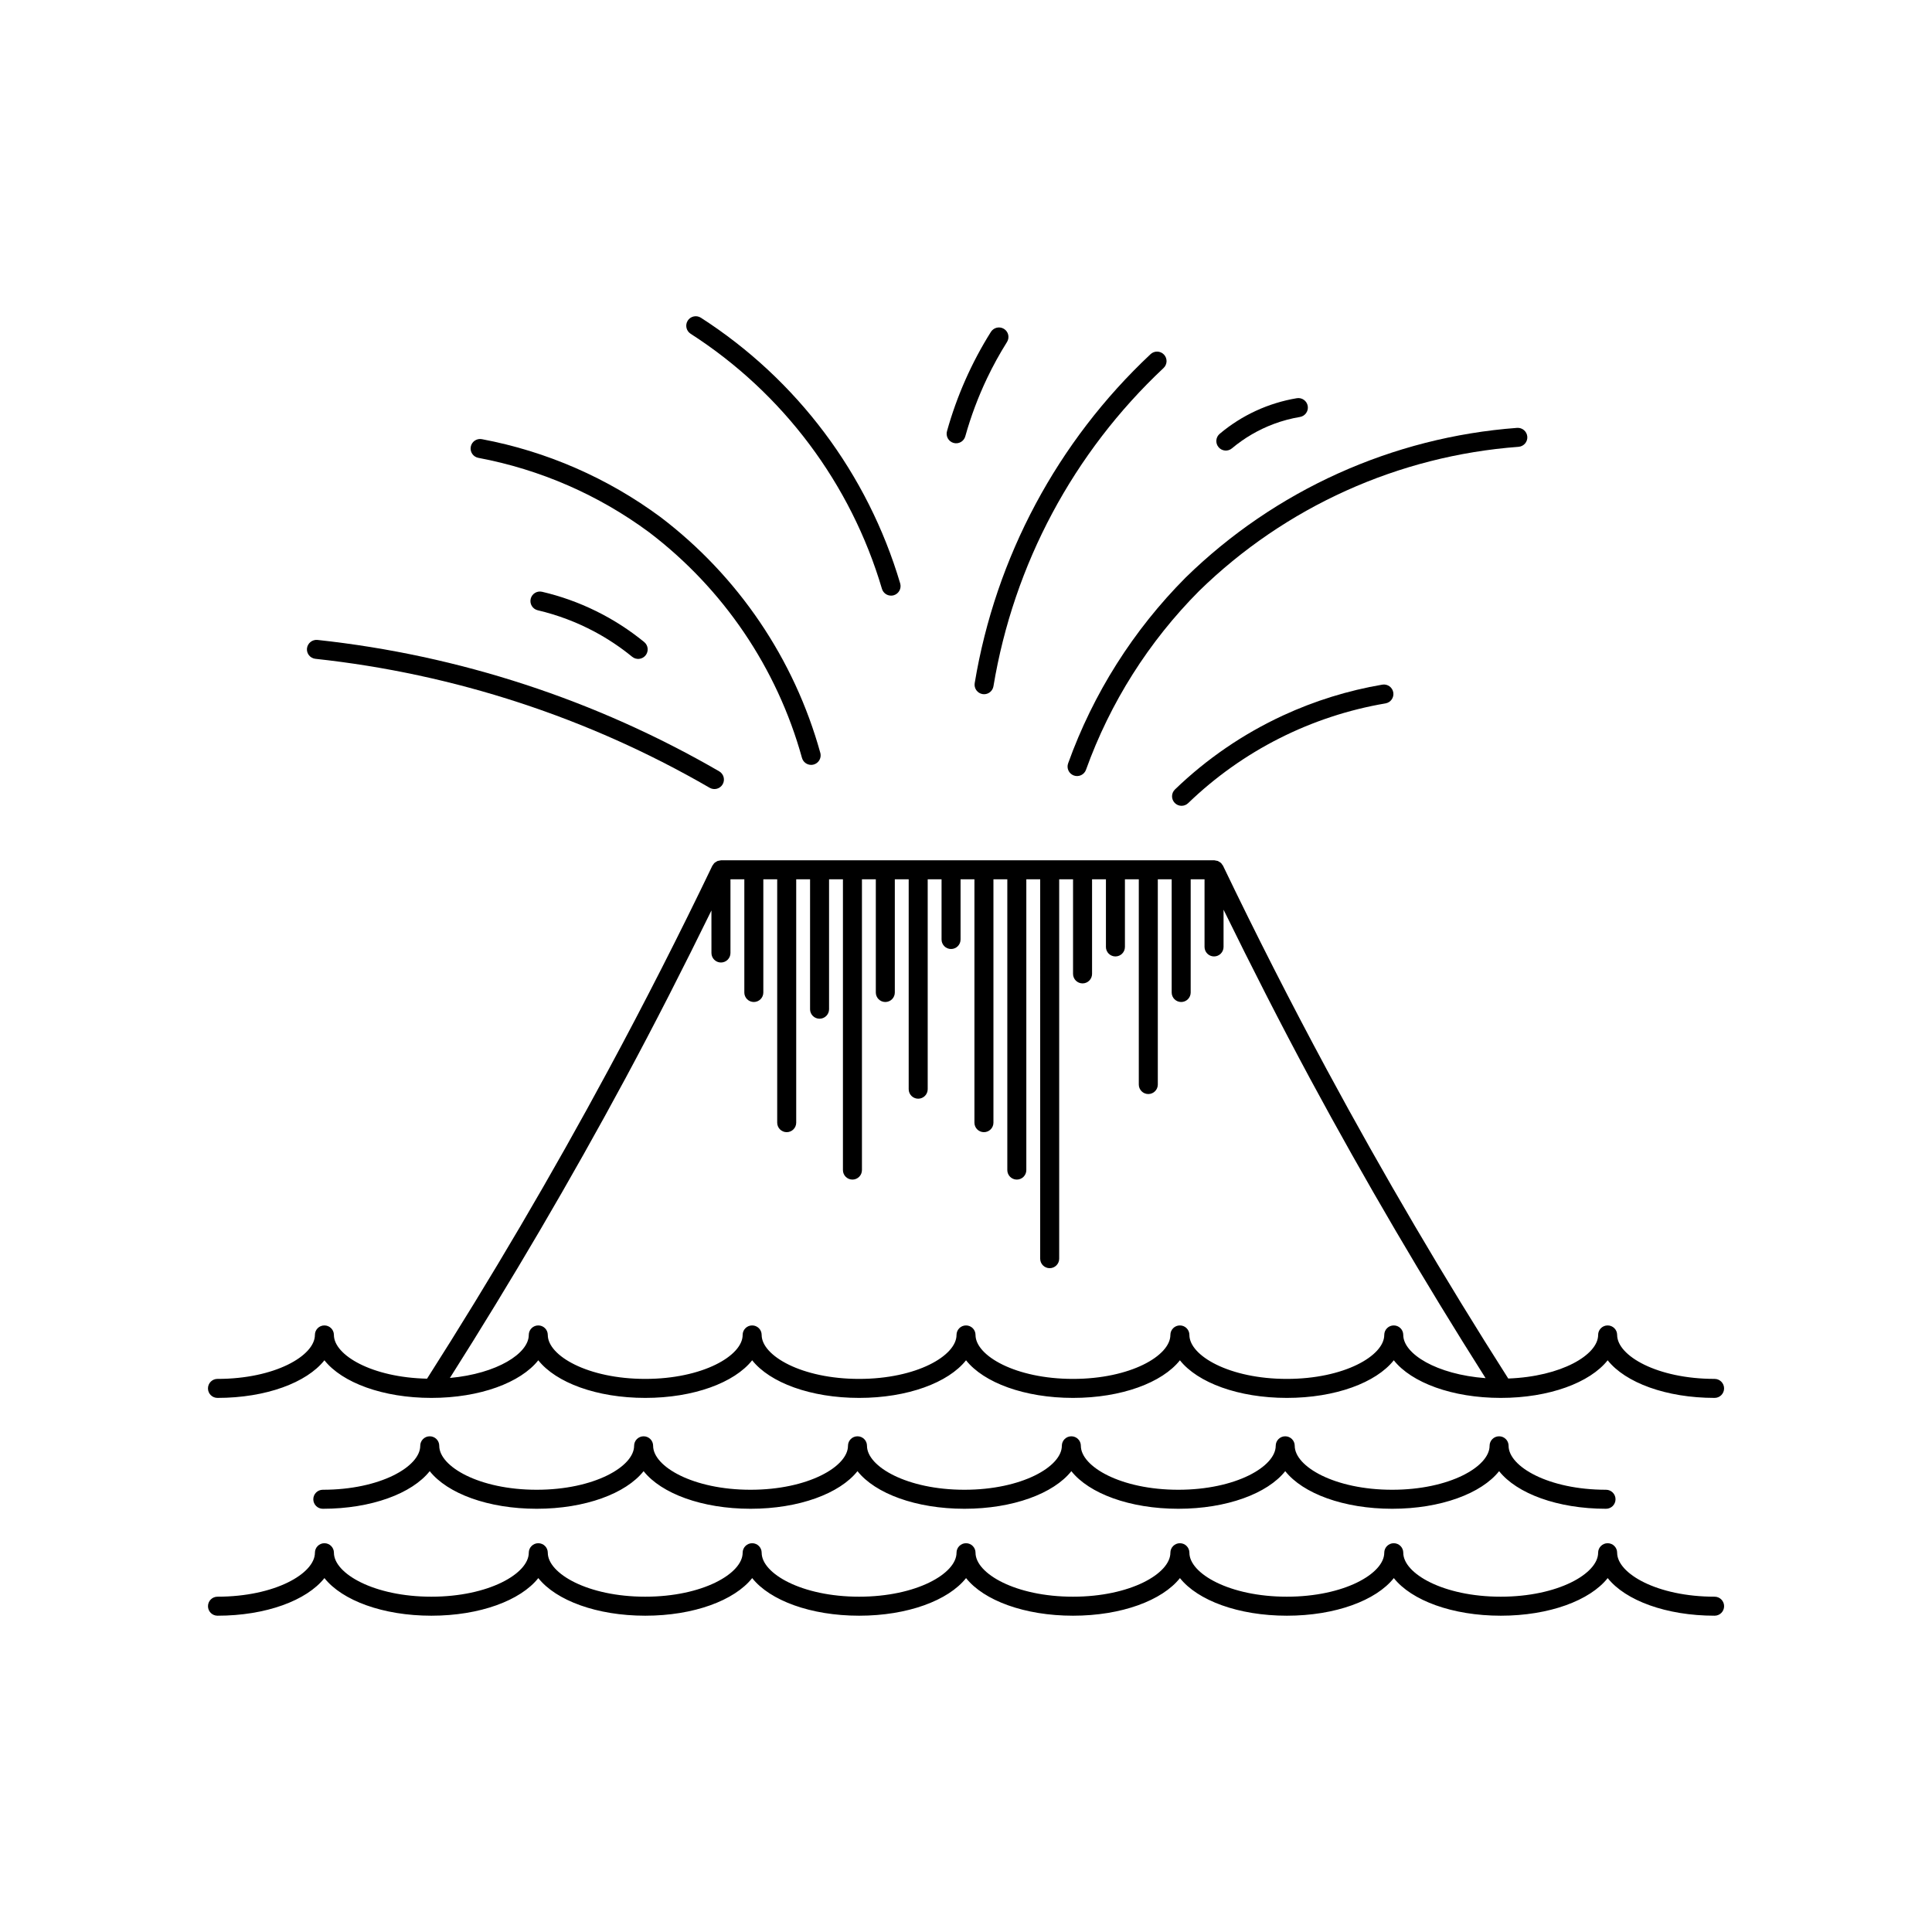 <?xml version="1.0" encoding="UTF-8"?>
<!-- Uploaded to: ICON Repo, www.svgrepo.com, Generator: ICON Repo Mixer Tools -->
<svg fill="#000000" width="800px" height="800px" version="1.1" viewBox="144 144 512 512" xmlns="http://www.w3.org/2000/svg">
 <g>
  <path d="m598.38 567.14c-15.219 0-25.82-6.141-25.82-11.652 0-1.391-1.129-2.519-2.519-2.519s-2.519 1.129-2.519 2.519c0 5.512-10.602 11.652-25.82 11.652s-25.82-6.141-25.82-11.652c0-1.391-1.129-2.519-2.519-2.519s-2.519 1.129-2.519 2.519c0 5.512-10.602 11.652-25.82 11.652s-25.82-6.141-25.82-11.652c0-1.391-1.129-2.519-2.519-2.519s-2.519 1.129-2.519 2.519c0 5.512-10.602 11.652-25.82 11.652-15.215 0-25.82-6.141-25.82-11.652 0-1.391-1.125-2.519-2.516-2.519-1.395 0-2.519 1.129-2.519 2.519 0 5.512-10.602 11.652-25.82 11.652s-25.82-6.141-25.82-11.652c0-1.391-1.129-2.519-2.519-2.519-1.391 0-2.519 1.129-2.519 2.519 0 5.512-10.602 11.652-25.82 11.652s-25.82-6.141-25.82-11.652c0-1.391-1.129-2.519-2.519-2.519s-2.519 1.129-2.519 2.519c0 5.512-10.602 11.652-25.82 11.652s-25.82-6.141-25.82-11.652c0-1.391-1.125-2.519-2.519-2.519-1.391 0-2.516 1.129-2.516 2.519 0 5.512-10.602 11.652-25.82 11.652-1.395 0-2.519 1.129-2.519 2.519 0 1.391 1.125 2.519 2.519 2.519 12.855 0 23.645-4.043 28.34-9.969 4.695 5.922 15.484 9.969 28.34 9.969 12.855 0 23.645-4.043 28.34-9.969 4.695 5.922 15.484 9.969 28.34 9.969s23.645-4.043 28.34-9.969c4.695 5.922 15.484 9.969 28.34 9.969 12.855 0 23.645-4.043 28.34-9.969 4.695 5.922 15.484 9.969 28.34 9.969s23.645-4.043 28.34-9.969c4.695 5.922 15.484 9.969 28.34 9.969 12.855 0 23.645-4.043 28.34-9.969 4.695 5.922 15.484 9.969 28.34 9.969s23.645-4.043 28.34-9.969c4.695 5.922 15.484 9.969 28.34 9.969h-0.008c1.391 0 2.516-1.129 2.516-2.519 0-1.391-1.125-2.519-2.516-2.519z"/>
  <path d="m598.38 509.42c-15.219 0-25.82-6.141-25.82-11.652v0.004c0-1.395-1.129-2.519-2.519-2.519s-2.519 1.125-2.519 2.519c0 5.258-9.711 11.031-23.82 11.551-16.934-26.559-33.098-54.07-48.047-81.797-9.578-17.777-18.848-35.98-27.543-54.105v-0.004c-0.062-0.102-0.137-0.195-0.215-0.285-0.098-0.164-0.211-0.316-0.344-0.453-0.266-0.191-0.539-0.363-0.824-0.516-0.145-0.039-0.289-0.07-0.434-0.086-0.148-0.047-0.301-0.074-0.457-0.09h-130.78c-0.141 0.016-0.277 0.043-0.41 0.082-0.164 0.016-0.324 0.047-0.48 0.094-0.164 0.074-0.32 0.164-0.465 0.27-0.125 0.07-0.246 0.152-0.355 0.242-0.137 0.141-0.254 0.297-0.352 0.461-0.078 0.09-0.148 0.184-0.211 0.281-8.707 18.148-17.973 36.355-27.547 54.105-14.945 27.734-31.117 55.258-48.066 81.84-14.586-0.305-24.684-6.223-24.684-11.59 0-1.395-1.125-2.519-2.519-2.519-1.391 0-2.516 1.125-2.516 2.519 0 5.512-10.602 11.652-25.82 11.652v-0.004c-1.395 0-2.519 1.129-2.519 2.519s1.125 2.519 2.519 2.519c12.855 0 23.645-4.043 28.34-9.969 4.695 5.922 15.484 9.969 28.34 9.969 12.855 0 23.645-4.043 28.34-9.969 4.695 5.922 15.484 9.969 28.34 9.969s23.645-4.043 28.34-9.969c4.695 5.922 15.484 9.969 28.34 9.969 12.852 0 23.641-4.043 28.336-9.969 4.695 5.922 15.484 9.969 28.34 9.969 12.855 0 23.645-4.043 28.34-9.969 4.695 5.922 15.484 9.969 28.34 9.969s23.645-4.043 28.34-9.969c4.695 5.922 15.484 9.969 28.34 9.969s23.645-4.043 28.34-9.969c4.695 5.922 15.484 9.969 28.34 9.969h-0.004c1.391 0 2.516-1.129 2.516-2.519s-1.125-2.519-2.516-2.519zm-82.5-11.648c0-1.395-1.129-2.519-2.519-2.519s-2.519 1.125-2.519 2.519c0 5.512-10.602 11.652-25.82 11.652s-25.82-6.141-25.82-11.652c0-1.395-1.129-2.519-2.519-2.519s-2.519 1.125-2.519 2.519c0 5.512-10.602 11.652-25.82 11.652-15.215-0.004-25.82-6.144-25.82-11.652 0-1.395-1.125-2.519-2.516-2.519-1.395 0-2.519 1.125-2.519 2.519 0 5.512-10.602 11.652-25.82 11.652s-25.82-6.141-25.82-11.652c0-1.395-1.129-2.519-2.519-2.519-1.391 0-2.519 1.125-2.519 2.519 0 5.512-10.602 11.652-25.82 11.652-15.219-0.004-25.82-6.144-25.82-11.652 0-1.395-1.129-2.519-2.519-2.519s-2.519 1.125-2.519 2.519c0 4.891-8.379 10.258-20.902 11.402 16.355-25.797 31.984-52.426 46.445-79.262 7.902-14.66 15.516-29.637 22.863-44.629l0.004 11.273c0 1.391 1.129 2.519 2.519 2.519s2.519-1.129 2.519-2.519v-19.535h3.676v29.996l-0.004 0.004c0 1.391 1.129 2.519 2.519 2.519s2.519-1.129 2.519-2.519v-30h3.676v64.496c0 1.395 1.129 2.519 2.519 2.519 1.391 0 2.519-1.125 2.519-2.519v-64.496h3.672v34.43l-0.004 0.004c0 1.391 1.129 2.516 2.519 2.516s2.519-1.125 2.519-2.516v-34.434h3.676v77.062c0 1.391 1.129 2.519 2.519 2.519 1.391 0 2.519-1.129 2.519-2.519v-77.062h3.676v30c0 1.391 1.125 2.519 2.516 2.519 1.395 0 2.519-1.129 2.519-2.519v-30h3.676v55.629c0 1.391 1.129 2.516 2.519 2.516s2.519-1.125 2.519-2.516v-55.629h3.672v15.957c0 1.391 1.125 2.519 2.516 2.519 1.395 0 2.519-1.129 2.519-2.519v-15.957h3.676v64.496c0 1.395 1.129 2.519 2.519 2.519s2.519-1.125 2.519-2.519v-64.496h3.676v77.062c0 1.391 1.129 2.519 2.519 2.519 1.391 0 2.519-1.129 2.519-2.519v-77.062h3.676l-0.004 100.54c0 1.395 1.129 2.519 2.519 2.519s2.519-1.125 2.519-2.519v-100.54h3.672v25.07c0 1.391 1.129 2.519 2.519 2.519 1.391 0 2.519-1.129 2.519-2.519v-25.07h3.676v17.922l-0.004 0.004c0 1.391 1.129 2.519 2.519 2.519s2.519-1.129 2.519-2.519v-17.926h3.676v54.391c0 1.395 1.129 2.519 2.519 2.519s2.519-1.125 2.519-2.519v-54.391h3.676v30c0 1.391 1.125 2.519 2.519 2.519 1.391 0 2.516-1.129 2.516-2.519v-30h3.672v17.926c0 1.391 1.129 2.519 2.519 2.519s2.519-1.129 2.519-2.519v-9.871c7.375 15.047 15.02 30.094 22.961 44.84 14.484 26.863 30.125 53.508 46.48 79.309-13.016-0.973-21.816-6.449-21.816-11.453z"/>
  <path d="m229.54 543.84c12.855 0 23.645-4.043 28.34-9.969 4.695 5.922 15.484 9.969 28.34 9.969s23.645-4.043 28.34-9.969c4.695 5.922 15.484 9.969 28.34 9.969 12.855 0 23.645-4.043 28.34-9.969 4.695 5.922 15.484 9.969 28.34 9.969s23.645-4.043 28.34-9.969c4.695 5.922 15.484 9.969 28.34 9.969 12.855 0 23.645-4.043 28.34-9.969 4.695 5.922 15.484 9.969 28.34 9.969s23.645-4.043 28.34-9.969c4.695 5.922 15.484 9.969 28.34 9.969h-0.008c1.395 0 2.519-1.129 2.519-2.519s-1.125-2.519-2.519-2.519c-15.219 0-25.82-6.141-25.82-11.652 0-1.391-1.125-2.516-2.516-2.516-1.395 0-2.519 1.125-2.519 2.516 0 5.512-10.602 11.652-25.82 11.652s-25.82-6.141-25.82-11.652c0-1.391-1.129-2.516-2.519-2.516s-2.519 1.125-2.519 2.516c0 5.512-10.602 11.652-25.82 11.652s-25.82-6.141-25.82-11.652c0-1.391-1.129-2.516-2.519-2.516-1.391 0-2.519 1.125-2.519 2.516 0 5.512-10.602 11.652-25.82 11.652s-25.82-6.141-25.82-11.652c0-1.391-1.125-2.516-2.519-2.516-1.391 0-2.516 1.125-2.516 2.516 0 5.512-10.602 11.652-25.82 11.652s-25.82-6.141-25.82-11.652c0-1.391-1.129-2.516-2.519-2.516s-2.519 1.125-2.519 2.516c0 5.512-10.602 11.652-25.82 11.652s-25.82-6.141-25.82-11.652c0-1.391-1.129-2.516-2.519-2.516s-2.519 1.125-2.519 2.516c0 5.512-10.602 11.652-25.82 11.652-1.391 0-2.519 1.129-2.519 2.519s1.129 2.519 2.519 2.519z"/>
  <path d="m358.96 346.7c0.785 0 1.527-0.371 2.004-0.996 0.477-0.629 0.633-1.445 0.422-2.203-6.902-24.883-21.77-46.82-42.324-62.453-14.023-10.379-30.219-17.441-47.363-20.664-1.367-0.258-2.684 0.641-2.941 2.008-0.262 1.367 0.641 2.684 2.004 2.941 16.395 3.078 31.879 9.828 45.289 19.75 19.664 14.965 33.883 35.961 40.484 59.777 0.305 1.086 1.297 1.84 2.426 1.84z"/>
  <path d="m548.75 259.7c-0.121-1.383-1.328-2.41-2.711-2.309-33.035 2.461-64.141 16.508-87.832 39.664-13.863 13.926-24.492 30.73-31.137 49.223-0.234 0.625-0.203 1.32 0.078 1.93 0.281 0.605 0.793 1.074 1.422 1.305 0.629 0.23 1.324 0.199 1.93-0.086 0.605-0.285 1.074-0.797 1.301-1.43 6.398-17.797 16.629-33.973 29.969-47.379 22.844-22.309 52.832-35.84 84.672-38.207 0.668-0.055 1.285-0.371 1.719-0.879 0.43-0.508 0.645-1.168 0.59-1.832z"/>
  <path d="m404.38 327.94c0.137 0.023 0.277 0.035 0.418 0.035 1.227-0.004 2.273-0.895 2.477-2.106 5.363-32.301 21.203-61.938 45.078-84.34 0.488-0.457 0.773-1.09 0.797-1.758 0.02-0.668-0.227-1.32-0.688-1.805-0.457-0.488-1.09-0.77-1.762-0.789-0.668-0.02-1.316 0.23-1.801 0.691-24.68 23.152-41.055 53.789-46.594 87.172-0.109 0.66 0.047 1.336 0.438 1.879 0.387 0.543 0.977 0.91 1.637 1.02z"/>
  <path d="m380.14 301.85c0.246 0 0.488-0.035 0.719-0.102 1.332-0.398 2.094-1.801 1.699-3.137-8.598-29.035-27.336-54.02-52.801-70.398-0.562-0.367-1.25-0.492-1.906-0.352s-1.227 0.535-1.59 1.102c-0.363 0.562-0.484 1.25-0.34 1.906 0.145 0.652 0.543 1.223 1.109 1.586 24.457 15.723 42.449 39.711 50.695 67.594 0.32 1.07 1.301 1.801 2.414 1.801z"/>
  <path d="m225.35 315.82c-0.148 1.383 0.852 2.625 2.234 2.773 36.832 3.969 72.422 15.609 104.48 34.176 1.203 0.699 2.746 0.289 3.445-0.914 0.699-1.203 0.289-2.746-0.914-3.445-32.668-18.922-68.938-30.785-106.47-34.824-1.375-0.133-2.609 0.859-2.773 2.234z"/>
  <path d="m484.07 333.58c-10.594 4.894-20.293 11.531-28.691 19.633-1.004 0.965-1.035 2.559-0.07 3.562 0.965 1.004 2.559 1.035 3.562 0.07 14.379-13.875 32.609-23.09 52.309-26.441 1.367-0.238 2.289-1.535 2.055-2.906-0.234-1.367-1.531-2.293-2.902-2.062-9.074 1.547-17.902 4.285-26.262 8.145z"/>
  <path d="m410.07 231.16c-1.18-0.734-2.731-0.379-3.473 0.797-5.121 8.156-9.039 17.012-11.629 26.289-0.188 0.645-0.113 1.34 0.215 1.93 0.324 0.59 0.875 1.027 1.523 1.207 0.648 0.184 1.344 0.098 1.93-0.238 0.586-0.336 1.012-0.891 1.184-1.543 1.477-5.277 3.406-10.418 5.762-15.363 1.574-3.301 3.34-6.508 5.285-9.605 0.738-1.18 0.383-2.734-0.797-3.473z"/>
  <path d="m470.47 262.82c3.305-2.769 7.059-4.957 11.102-6.469 2.242-0.836 4.562-1.457 6.926-1.852 1.371-0.23 2.297-1.527 2.066-2.902-0.23-1.371-1.531-2.297-2.902-2.066-7.527 1.258-14.578 4.512-20.418 9.422-1.07 0.891-1.211 2.481-0.32 3.547 0.891 1.07 2.481 1.211 3.547 0.32z"/>
  <path d="m301.58 311.41c3.519 1.887 6.852 4.109 9.945 6.637 0.516 0.426 1.18 0.625 1.848 0.559 0.664-0.066 1.277-0.395 1.703-0.914 0.422-0.52 0.621-1.184 0.555-1.852-0.07-0.664-0.398-1.277-0.918-1.699-7.883-6.441-17.137-10.996-27.051-13.312-1.355-0.32-2.707 0.52-3.027 1.875-0.316 1.352 0.523 2.707 1.875 3.023 5.25 1.234 10.312 3.144 15.07 5.684z"/>
 </g>
</svg>